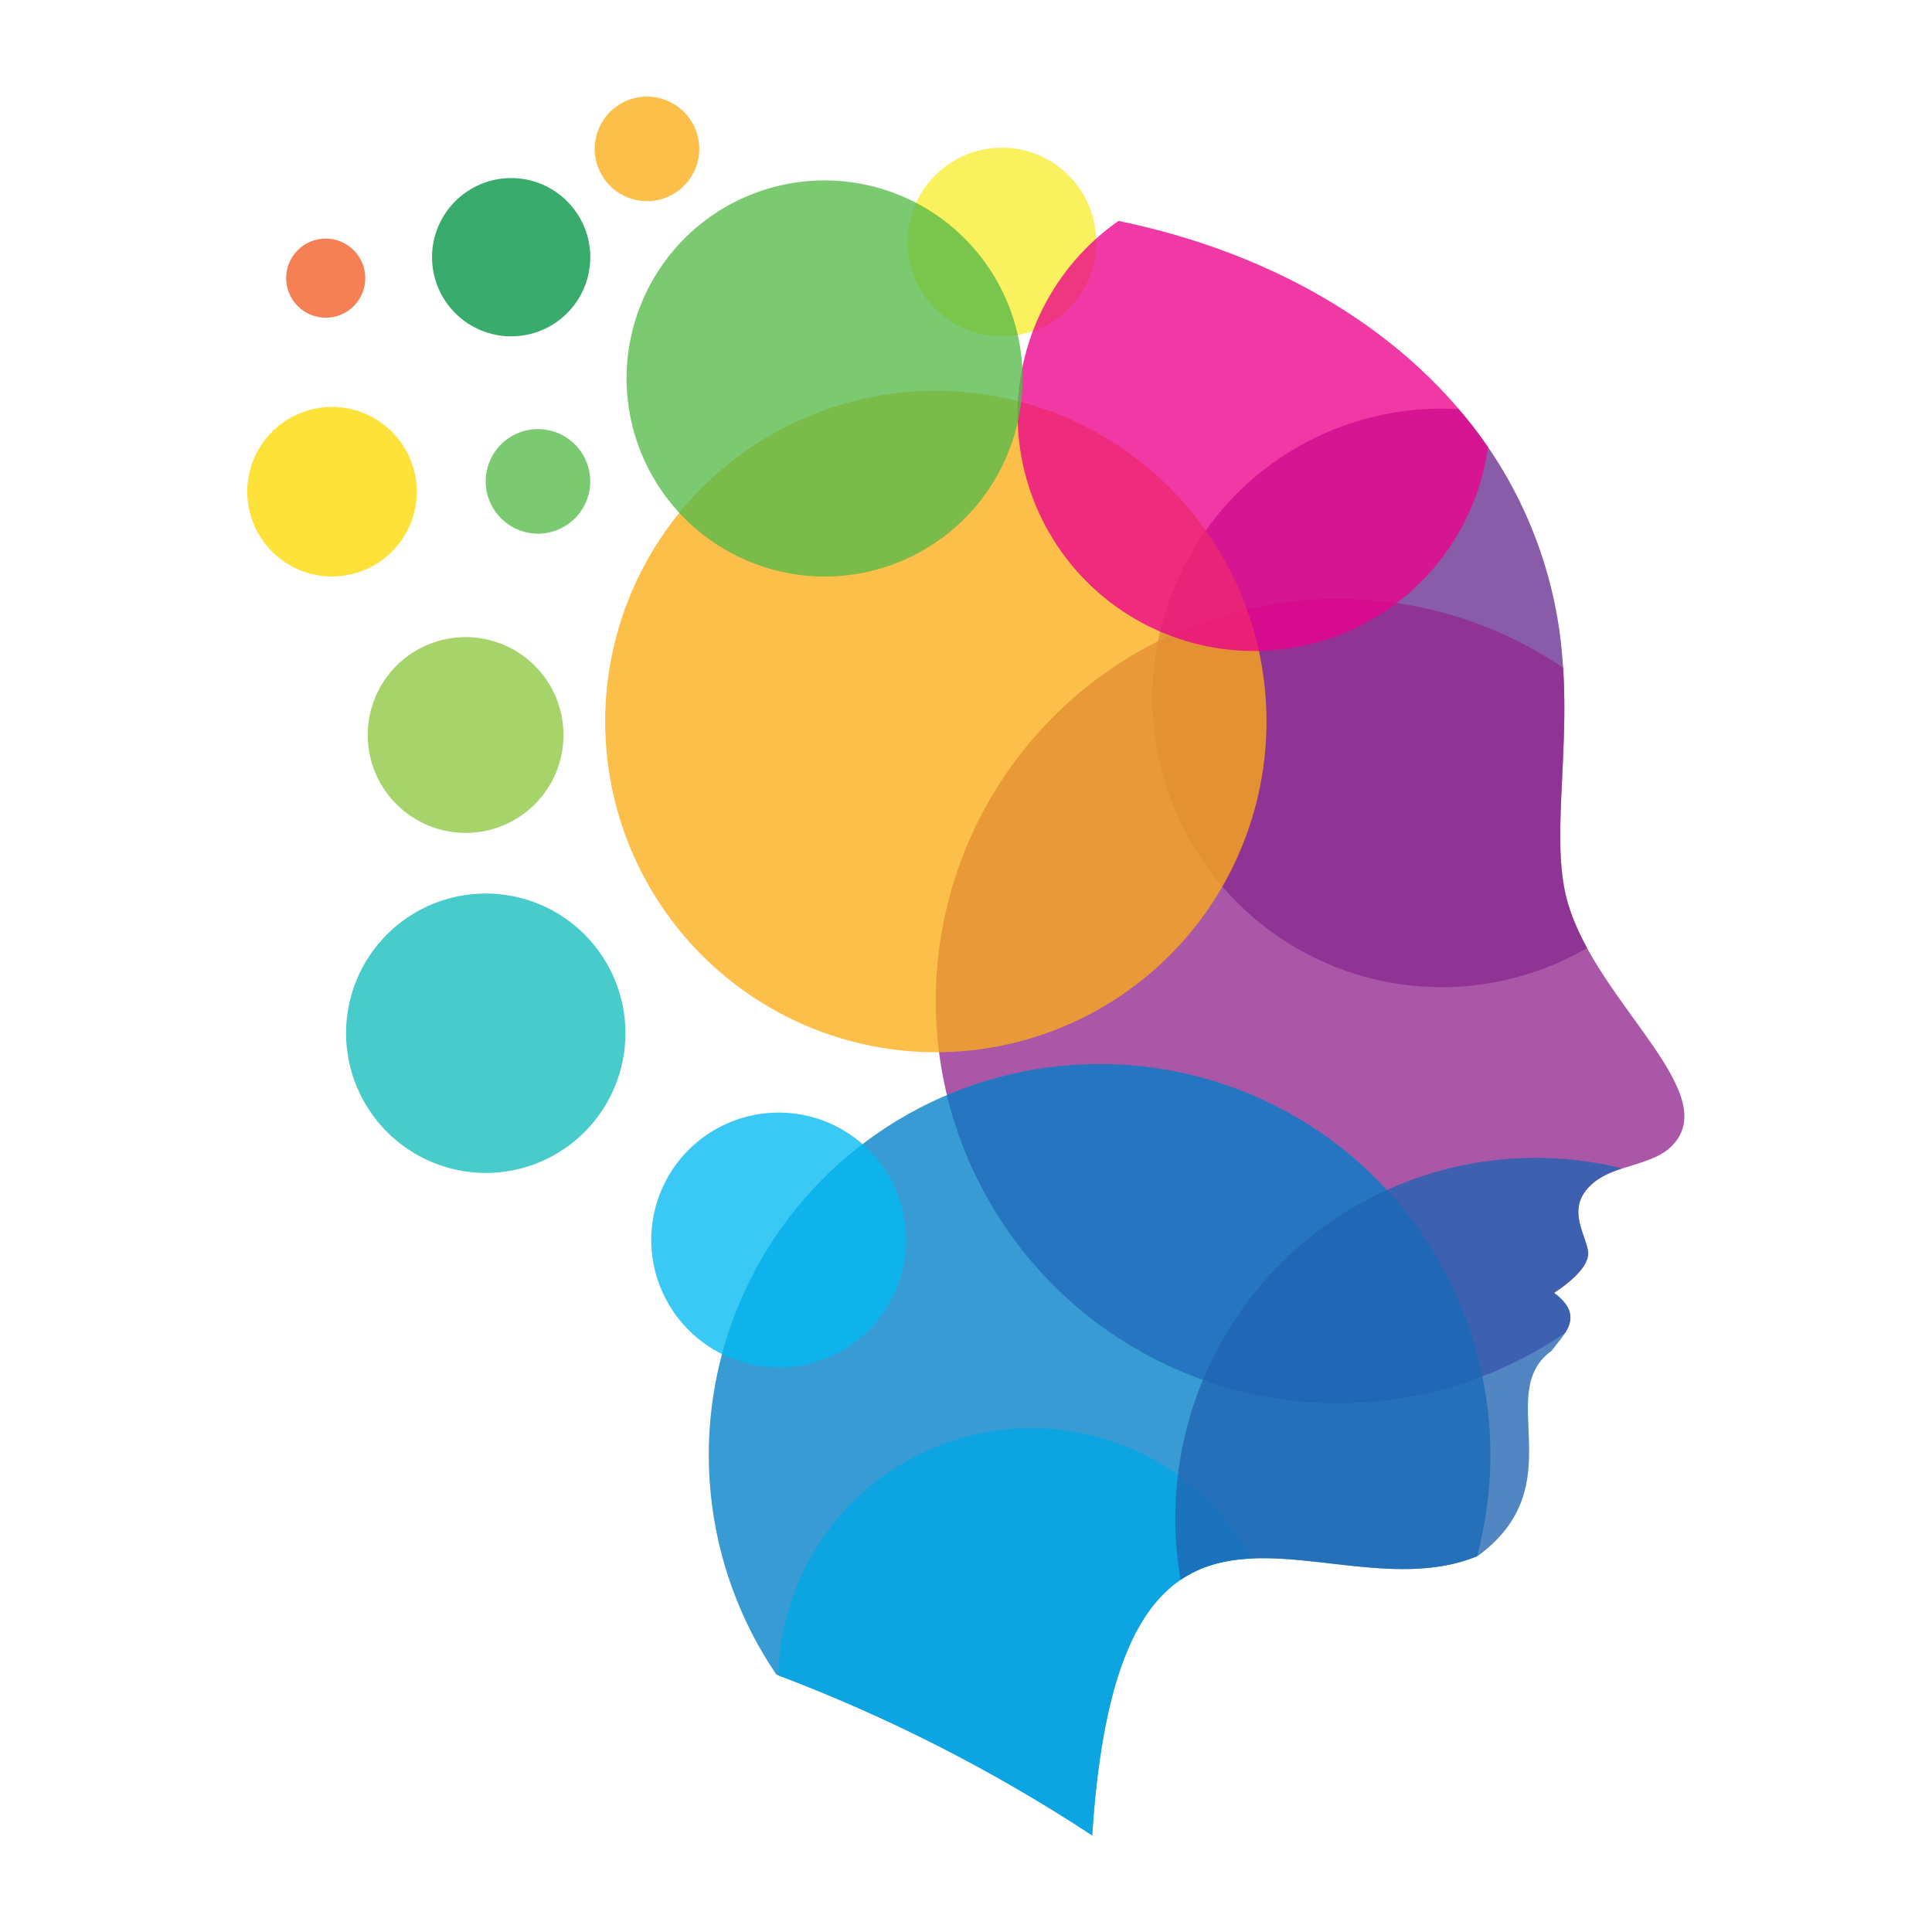 <svg xmlns="http://www.w3.org/2000/svg" xmlns:xlink="http://www.w3.org/1999/xlink" width="500" zoomAndPan="magnify" viewBox="0 0 375 375" height="500" preserveAspectRatio="xMidYMid meet" version="1.0"><defs><clipPath id="75539177ae"><path d="M 137 206 L 290 206 L 290 356.25 L 137 356.25 Z M 137 206 " clip-rule="nonzero"/></clipPath><clipPath id="04c5d9c74c"><path d="M 151 277 L 244 277 L 244 356.25 L 151 356.25 Z M 151 277 " clip-rule="nonzero"/></clipPath><clipPath id="c2476e661c"><path d="M 47.59 78 L 81 78 L 81 112 L 47.59 112 Z M 47.59 78 " clip-rule="nonzero"/></clipPath><clipPath id="f50642f8a5"><path d="M 115 18.75 L 136 18.75 L 136 40 L 115 40 Z M 115 18.75 " clip-rule="nonzero"/></clipPath></defs><path fill="#f9ed32" d="M 194.461 65.289 C 195.059 65.289 195.656 65.262 196.254 65.203 C 196.852 65.145 197.441 65.055 198.031 64.938 C 198.617 64.82 199.199 64.676 199.773 64.5 C 200.348 64.328 200.91 64.125 201.465 63.898 C 202.016 63.668 202.559 63.41 203.086 63.129 C 203.617 62.848 204.129 62.539 204.629 62.207 C 205.125 61.871 205.605 61.516 206.07 61.137 C 206.535 60.754 206.977 60.355 207.402 59.93 C 207.824 59.508 208.227 59.062 208.609 58.598 C 208.988 58.137 209.344 57.656 209.68 57.156 C 210.012 56.66 210.32 56.145 210.602 55.617 C 210.887 55.086 211.141 54.547 211.371 53.992 C 211.602 53.438 211.805 52.875 211.977 52.301 C 212.152 51.727 212.297 51.148 212.414 50.559 C 212.531 49.973 212.621 49.379 212.68 48.781 C 212.738 48.188 212.77 47.59 212.77 46.988 C 212.77 46.391 212.738 45.789 212.68 45.195 C 212.625 44.598 212.535 44.004 212.418 43.418 C 212.301 42.828 212.156 42.25 211.984 41.676 C 211.809 41.102 211.609 40.535 211.379 39.98 C 211.152 39.43 210.895 38.887 210.613 38.359 C 210.332 37.828 210.023 37.316 209.691 36.816 C 209.359 36.316 209.004 35.836 208.625 35.371 C 208.242 34.91 207.84 34.465 207.418 34.039 C 206.996 33.617 206.551 33.215 206.09 32.832 C 205.625 32.453 205.145 32.094 204.648 31.762 C 204.148 31.426 203.637 31.117 203.109 30.836 C 202.578 30.551 202.039 30.297 201.484 30.066 C 200.93 29.836 200.367 29.633 199.793 29.457 C 199.223 29.285 198.641 29.137 198.055 29.02 C 197.465 28.902 196.875 28.812 196.277 28.754 C 195.68 28.695 195.082 28.664 194.484 28.664 C 193.883 28.664 193.285 28.691 192.688 28.75 C 192.094 28.809 191.5 28.895 190.91 29.012 C 190.324 29.129 189.742 29.273 189.168 29.445 C 188.594 29.617 188.031 29.82 187.477 30.047 C 186.922 30.277 186.383 30.531 185.852 30.812 C 185.324 31.094 184.809 31.402 184.312 31.734 C 183.812 32.066 183.332 32.422 182.867 32.801 C 182.402 33.184 181.957 33.582 181.535 34.008 C 181.109 34.43 180.707 34.875 180.324 35.336 C 179.945 35.801 179.586 36.277 179.254 36.777 C 178.918 37.273 178.609 37.789 178.328 38.316 C 178.043 38.844 177.785 39.387 177.555 39.938 C 177.328 40.492 177.125 41.055 176.949 41.629 C 176.773 42.203 176.629 42.785 176.508 43.371 C 176.391 43.957 176.301 44.551 176.242 45.148 C 176.184 45.742 176.152 46.344 176.152 46.941 C 176.152 47.543 176.18 48.141 176.238 48.738 C 176.297 49.336 176.387 49.93 176.504 50.516 C 176.617 51.105 176.766 51.688 176.938 52.262 C 177.113 52.836 177.312 53.398 177.543 53.953 C 177.773 54.508 178.027 55.051 178.312 55.582 C 178.594 56.109 178.902 56.625 179.234 57.125 C 179.566 57.625 179.926 58.105 180.305 58.57 C 180.684 59.035 181.086 59.477 181.512 59.902 C 181.934 60.328 182.379 60.73 182.844 61.113 C 183.305 61.492 183.785 61.852 184.285 62.184 C 184.785 62.52 185.297 62.828 185.824 63.113 C 186.355 63.395 186.895 63.652 187.449 63.883 C 188.004 64.113 188.566 64.316 189.141 64.492 C 189.715 64.668 190.297 64.812 190.887 64.93 C 191.473 65.051 192.066 65.137 192.664 65.199 C 193.262 65.258 193.859 65.289 194.461 65.289 Z M 194.461 65.289 " fill-opacity="0.776" fill-rule="evenodd"/><path fill="#662d91" d="M 283.148 79.41 C 288.125 85.18 292.238 91.508 295.488 98.398 C 298.738 105.285 301.012 112.484 302.305 119.992 C 306.016 141.699 300.355 161.797 304.324 175.309 C 305.254 178.336 306.5 181.23 308.059 183.988 C 307.133 184.527 306.191 185.039 305.234 185.527 C 304.277 186.012 303.305 186.473 302.324 186.902 C 301.34 187.332 300.344 187.734 299.34 188.105 C 298.332 188.48 297.316 188.824 296.289 189.141 C 295.266 189.453 294.23 189.738 293.188 189.996 C 292.145 190.25 291.098 190.477 290.039 190.672 C 288.984 190.867 287.926 191.031 286.859 191.168 C 285.797 191.301 284.727 191.406 283.656 191.48 C 282.586 191.555 281.516 191.598 280.441 191.609 C 279.367 191.621 278.297 191.602 277.223 191.551 C 276.152 191.5 275.082 191.422 274.016 191.309 C 272.945 191.199 271.883 191.059 270.824 190.887 C 269.766 190.715 268.711 190.512 267.664 190.281 C 266.613 190.047 265.574 189.785 264.543 189.492 C 263.508 189.199 262.484 188.879 261.473 188.527 C 260.457 188.176 259.453 187.797 258.461 187.391 C 257.469 186.98 256.488 186.543 255.52 186.078 C 254.555 185.617 253.602 185.125 252.66 184.605 C 251.723 184.086 250.797 183.539 249.891 182.965 C 248.98 182.395 248.09 181.797 247.219 181.172 C 246.344 180.551 245.488 179.902 244.652 179.23 C 243.816 178.559 243 177.859 242.203 177.141 C 241.406 176.422 240.629 175.68 239.875 174.918 C 239.121 174.152 238.391 173.367 237.68 172.562 C 236.973 171.758 236.285 170.93 235.625 170.086 C 234.961 169.242 234.324 168.379 233.711 167.496 C 233.102 166.613 232.516 165.715 231.953 164.801 C 231.391 163.887 230.859 162.953 230.352 162.008 C 229.844 161.062 229.363 160.102 228.91 159.129 C 228.457 158.156 228.035 157.172 227.641 156.172 C 227.242 155.176 226.875 154.168 226.539 153.148 C 226.199 152.129 225.891 151.102 225.613 150.066 C 225.332 149.027 225.082 147.984 224.863 146.934 C 224.645 145.883 224.457 144.828 224.297 143.766 C 224.141 142.703 224.012 141.637 223.914 140.57 C 223.816 139.5 223.75 138.43 223.711 137.355 C 223.676 136.285 223.672 135.211 223.695 134.137 C 223.723 133.062 223.777 131.992 223.863 130.922 C 223.953 129.852 224.07 128.785 224.215 127.723 C 224.363 126.66 224.543 125.602 224.75 124.547 C 224.961 123.496 225.199 122.449 225.469 121.41 C 225.734 120.371 226.035 119.34 226.363 118.316 C 226.691 117.297 227.047 116.285 227.434 115.281 C 227.816 114.281 228.23 113.289 228.676 112.312 C 229.117 111.336 229.586 110.371 230.086 109.418 C 230.582 108.469 231.109 107.531 231.66 106.609 C 232.211 105.691 232.789 104.785 233.391 103.898 C 233.996 103.012 234.621 102.141 235.277 101.289 C 235.93 100.438 236.605 99.605 237.309 98.793 C 238.008 97.977 238.73 97.188 239.48 96.414 C 240.227 95.645 240.992 94.895 241.781 94.168 C 242.57 93.441 243.383 92.734 244.211 92.055 C 245.039 91.375 245.891 90.719 246.758 90.086 C 247.625 89.453 248.508 88.848 249.41 88.266 C 250.312 87.684 251.23 87.129 252.164 86.598 C 253.098 86.07 254.047 85.57 255.012 85.094 C 255.973 84.621 256.949 84.172 257.938 83.754 C 258.926 83.336 259.926 82.945 260.938 82.586 C 261.945 82.227 262.969 81.895 263.996 81.59 C 265.027 81.289 266.062 81.016 267.109 80.773 C 268.156 80.531 269.207 80.316 270.266 80.133 C 271.32 79.949 272.383 79.801 273.449 79.676 C 274.516 79.555 275.586 79.465 276.656 79.402 C 277.727 79.344 278.801 79.312 279.875 79.316 C 280.93 79.316 282.047 79.352 283.148 79.41 Z M 283.148 79.41 " fill-opacity="0.776" fill-rule="evenodd"/><path fill="#92278f" d="M 303.398 129.543 C 304.57 147.527 300.941 163.809 304.324 175.355 C 310.113 195.078 335.773 212.941 323.785 223.094 C 319.992 226.133 313.461 226.332 309.633 229.316 C 303.539 234.074 307.707 239.219 308.246 242.93 C 308.504 244.695 306.91 247.523 301.637 250.965 C 305.617 253.902 305.254 256.395 303.832 258.684 C 301.891 260.016 299.895 261.254 297.844 262.406 C 295.789 263.555 293.691 264.609 291.543 265.57 C 289.395 266.531 287.207 267.391 284.98 268.152 C 282.754 268.914 280.5 269.574 278.215 270.133 C 275.93 270.691 273.625 271.145 271.297 271.496 C 268.969 271.848 266.633 272.09 264.285 272.227 C 261.938 272.367 259.586 272.398 257.234 272.324 C 254.883 272.25 252.539 272.07 250.203 271.785 C 247.871 271.5 245.551 271.109 243.254 270.613 C 240.953 270.117 238.68 269.52 236.434 268.816 C 234.188 268.117 231.98 267.316 229.805 266.414 C 227.633 265.512 225.504 264.516 223.422 263.422 C 221.336 262.328 219.309 261.145 217.332 259.867 C 215.355 258.59 213.441 257.227 211.59 255.777 C 209.734 254.328 207.953 252.797 206.238 251.184 C 204.523 249.574 202.887 247.891 201.324 246.129 C 199.762 244.371 198.281 242.543 196.883 240.648 C 195.488 238.758 194.18 236.805 192.957 234.793 C 191.738 232.781 190.609 230.719 189.574 228.605 C 188.543 226.492 187.605 224.336 186.766 222.137 C 185.926 219.938 185.188 217.707 184.551 215.441 C 183.914 213.176 183.379 210.887 182.949 208.574 C 182.52 206.262 182.191 203.934 181.973 201.59 C 181.754 199.25 181.637 196.902 181.629 194.547 C 181.621 192.195 181.719 189.848 181.926 187.5 C 182.129 185.156 182.438 182.828 182.855 180.512 C 183.27 178.195 183.789 175.902 184.41 173.633 C 185.031 171.363 185.754 169.129 186.578 166.922 C 187.406 164.719 188.328 162.559 189.348 160.438 C 190.367 158.316 191.48 156.246 192.688 154.227 C 193.895 152.207 195.188 150.246 196.574 148.344 C 197.957 146.441 199.426 144.605 200.977 142.836 C 202.527 141.062 204.152 139.367 205.855 137.746 C 207.559 136.121 209.332 134.578 211.176 133.117 C 213.02 131.656 214.926 130.277 216.891 128.988 C 218.859 127.699 220.879 126.5 222.957 125.391 C 225.031 124.285 227.152 123.273 229.32 122.359 C 231.488 121.441 233.691 120.625 235.934 119.91 C 238.176 119.195 240.441 118.582 242.738 118.07 C 245.035 117.559 247.352 117.152 249.684 116.852 C 252.016 116.547 254.359 116.352 256.711 116.262 C 259.059 116.172 261.41 116.188 263.762 116.312 C 266.109 116.434 268.449 116.664 270.777 116.996 C 273.105 117.332 275.414 117.77 277.703 118.312 C 279.992 118.855 282.254 119.5 284.484 120.246 C 286.715 120.996 288.906 121.84 291.062 122.785 C 293.215 123.734 295.324 124.773 297.383 125.91 C 299.441 127.047 301.449 128.273 303.398 129.59 Z M 303.398 129.543 " fill-opacity="0.776" fill-rule="evenodd"/><g clip-path="url(#75539177ae)"><path fill="#007fc6" d="M 286.684 302.074 C 257.031 314.152 217.336 273.648 211.992 356.25 C 192.715 343.586 172.285 333.188 150.703 325.051 C 149.812 323.742 148.965 322.41 148.16 321.047 C 147.352 319.688 146.59 318.301 145.871 316.895 C 145.152 315.484 144.477 314.055 143.848 312.605 C 143.219 311.152 142.637 309.684 142.098 308.199 C 141.559 306.711 141.066 305.207 140.625 303.688 C 140.18 302.172 139.785 300.641 139.438 299.098 C 139.086 297.555 138.789 296.004 138.535 294.441 C 138.285 292.879 138.082 291.312 137.93 289.738 C 137.777 288.164 137.672 286.586 137.617 285.004 C 137.562 283.426 137.559 281.844 137.602 280.262 C 137.648 278.684 137.742 277.105 137.883 275.527 C 138.027 273.953 138.219 272.383 138.461 270.82 C 138.703 269.258 138.992 267.703 139.328 266.16 C 139.668 264.613 140.055 263.082 140.488 261.559 C 140.922 260.039 141.402 258.535 141.934 257.043 C 142.461 255.551 143.035 254.078 143.656 252.625 C 144.273 251.168 144.941 249.734 145.652 248.324 C 146.359 246.91 147.113 245.52 147.91 244.152 C 148.707 242.789 149.547 241.449 150.426 240.133 C 151.309 238.82 152.23 237.535 153.191 236.281 C 154.152 235.023 155.148 233.801 156.188 232.605 C 157.227 231.41 158.301 230.25 159.41 229.125 C 160.52 228 161.664 226.91 162.844 225.855 C 164.02 224.801 165.23 223.781 166.473 222.805 C 167.715 221.824 168.984 220.887 170.285 219.984 C 171.586 219.086 172.914 218.227 174.27 217.41 C 175.625 216.594 177 215.82 178.402 215.09 C 179.809 214.359 181.23 213.676 182.676 213.035 C 184.121 212.395 185.586 211.797 187.07 211.246 C 188.551 210.699 190.051 210.195 191.562 209.738 C 193.078 209.285 194.605 208.875 196.145 208.516 C 197.684 208.156 199.234 207.844 200.793 207.578 C 202.352 207.316 203.918 207.102 205.492 206.938 C 207.062 206.77 208.641 206.652 210.219 206.586 C 211.801 206.52 213.379 206.504 214.961 206.535 C 216.543 206.566 218.121 206.648 219.695 206.777 C 221.273 206.91 222.844 207.09 224.406 207.316 C 225.973 207.547 227.527 207.824 229.074 208.152 C 230.621 208.477 232.156 208.852 233.684 209.273 C 235.207 209.695 236.715 210.164 238.211 210.684 C 239.703 211.199 241.18 211.762 242.641 212.371 C 244.102 212.98 245.539 213.633 246.957 214.332 C 248.375 215.031 249.77 215.773 251.145 216.562 C 252.516 217.348 253.859 218.176 255.18 219.047 C 256.5 219.918 257.793 220.828 259.055 221.781 C 260.32 222.73 261.551 223.723 262.754 224.75 C 263.953 225.777 265.121 226.844 266.258 227.945 C 267.391 229.047 268.492 230.184 269.555 231.352 C 270.617 232.523 271.645 233.727 272.633 234.961 C 273.621 236.195 274.57 237.457 275.48 238.754 C 276.391 240.047 277.258 241.367 278.086 242.715 C 278.91 244.062 279.695 245.438 280.438 246.832 C 281.18 248.23 281.875 249.648 282.527 251.09 C 283.18 252.531 283.785 253.992 284.348 255.469 C 284.91 256.949 285.422 258.441 285.891 259.953 C 286.359 261.465 286.777 262.988 287.148 264.527 C 287.523 266.062 287.848 267.609 288.121 269.168 C 288.398 270.727 288.625 272.289 288.801 273.859 C 288.98 275.434 289.109 277.008 289.188 278.586 C 289.266 280.168 289.297 281.75 289.277 283.328 C 289.258 284.91 289.188 286.492 289.07 288.066 C 288.953 289.645 288.785 291.215 288.566 292.785 C 288.352 294.352 288.086 295.91 287.773 297.457 C 287.457 299.008 287.094 300.547 286.684 302.074 Z M 286.684 302.074 " fill-opacity="0.776" fill-rule="evenodd"/></g><g clip-path="url(#04c5d9c74c)"><path fill="#01a6e6" d="M 243.148 302.496 C 227.484 303.156 214.848 312.176 211.992 356.25 C 192.82 343.66 172.512 333.305 151.066 325.18 C 151.098 323.844 151.184 322.512 151.324 321.18 C 151.465 319.852 151.66 318.527 151.906 317.215 C 152.156 315.898 152.457 314.598 152.812 313.309 C 153.168 312.02 153.574 310.746 154.035 309.488 C 154.492 308.234 155 306.996 155.562 305.781 C 156.121 304.566 156.73 303.379 157.387 302.215 C 158.043 301.047 158.746 299.91 159.496 298.805 C 160.246 297.695 161.039 296.621 161.875 295.578 C 162.711 294.535 163.59 293.527 164.512 292.559 C 165.43 291.586 166.387 290.656 167.383 289.762 C 168.379 288.867 169.41 288.02 170.473 287.207 C 171.539 286.398 172.633 285.637 173.762 284.918 C 174.891 284.199 176.043 283.523 177.227 282.898 C 178.41 282.273 179.613 281.699 180.844 281.172 C 182.074 280.645 183.32 280.172 184.59 279.746 C 185.855 279.32 187.141 278.949 188.438 278.629 C 189.738 278.309 191.047 278.043 192.367 277.832 C 193.688 277.617 195.012 277.457 196.348 277.355 C 197.68 277.25 199.016 277.199 200.352 277.203 C 201.688 277.207 203.023 277.266 204.355 277.379 C 205.688 277.496 207.012 277.66 208.332 277.883 C 209.652 278.105 210.957 278.379 212.254 278.707 C 213.551 279.035 214.832 279.418 216.098 279.852 C 217.363 280.285 218.605 280.77 219.832 281.301 C 221.059 281.836 222.262 282.422 223.438 283.055 C 224.617 283.688 225.766 284.367 226.891 285.094 C 228.012 285.82 229.102 286.59 230.164 287.406 C 231.223 288.223 232.246 289.082 233.234 289.98 C 234.227 290.879 235.176 291.816 236.09 292.797 C 237.004 293.773 237.875 294.785 238.703 295.832 C 239.535 296.883 240.32 297.961 241.062 299.074 C 241.805 300.188 242.5 301.328 243.148 302.496 Z M 243.148 302.496 " fill-opacity="0.776" fill-rule="evenodd"/></g><path fill="#2063b2" d="M 314.801 226.793 C 312.941 227.332 311.219 228.156 309.633 229.27 C 303.539 234.027 307.707 239.172 308.246 242.883 C 308.504 244.648 306.91 247.477 301.637 250.918 C 307.73 255.418 303.633 258.859 301.176 262.172 C 289.773 270.395 305.641 288.215 286.828 302.027 C 267.836 309.852 244.746 296.051 229.152 306.645 C 228.902 305.219 228.703 303.789 228.543 302.352 C 228.383 300.914 228.27 299.473 228.203 298.027 C 228.133 296.582 228.109 295.137 228.129 293.691 C 228.148 292.246 228.215 290.801 228.324 289.359 C 228.434 287.914 228.59 286.477 228.789 285.047 C 228.988 283.613 229.23 282.188 229.52 280.77 C 229.805 279.352 230.137 277.945 230.512 276.551 C 230.887 275.152 231.305 273.77 231.766 272.398 C 232.227 271.027 232.73 269.672 233.273 268.332 C 233.82 266.992 234.406 265.668 235.031 264.367 C 235.66 263.062 236.324 261.781 237.031 260.52 C 237.738 259.254 238.484 258.016 239.266 256.801 C 240.051 255.586 240.871 254.395 241.727 253.23 C 242.582 252.062 243.477 250.926 244.402 249.816 C 245.332 248.707 246.293 247.629 247.285 246.578 C 248.281 245.527 249.305 244.508 250.363 243.523 C 251.422 242.535 252.508 241.586 253.625 240.664 C 254.742 239.746 255.887 238.863 257.059 238.016 C 258.23 237.168 259.426 236.355 260.648 235.582 C 261.871 234.809 263.113 234.074 264.383 233.379 C 265.648 232.68 266.938 232.023 268.246 231.406 C 269.555 230.793 270.879 230.215 272.223 229.68 C 273.566 229.148 274.926 228.656 276.301 228.207 C 277.676 227.754 279.062 227.348 280.461 226.984 C 281.859 226.621 283.27 226.301 284.691 226.023 C 286.109 225.746 287.535 225.516 288.969 225.328 C 290.402 225.141 291.84 224.996 293.285 224.898 C 294.727 224.797 296.172 224.746 297.617 224.734 C 299.062 224.727 300.508 224.762 301.953 224.844 C 303.395 224.922 304.836 225.047 306.273 225.219 C 307.707 225.387 309.137 225.602 310.559 225.859 C 311.984 226.121 313.395 226.422 314.801 226.77 Z M 314.801 226.793 " fill-opacity="0.776" fill-rule="evenodd"/><path fill="#12bcbc" d="M 94.27 227.672 C 95.16 227.672 96.047 227.629 96.93 227.543 C 97.812 227.457 98.691 227.328 99.562 227.152 C 100.434 226.98 101.293 226.766 102.145 226.508 C 102.996 226.25 103.832 225.953 104.652 225.613 C 105.473 225.273 106.273 224.895 107.059 224.477 C 107.84 224.055 108.602 223.602 109.34 223.105 C 110.078 222.613 110.793 222.086 111.48 221.523 C 112.168 220.957 112.824 220.363 113.453 219.734 C 114.082 219.105 114.676 218.449 115.238 217.762 C 115.805 217.074 116.332 216.363 116.824 215.625 C 117.32 214.887 117.777 214.125 118.195 213.34 C 118.613 212.559 118.992 211.758 119.332 210.934 C 119.672 210.113 119.973 209.277 120.23 208.43 C 120.488 207.578 120.703 206.719 120.879 205.848 C 121.051 204.977 121.184 204.098 121.27 203.215 C 121.355 202.328 121.398 201.441 121.398 200.555 C 121.398 199.664 121.355 198.781 121.27 197.895 C 121.184 197.012 121.051 196.133 120.879 195.262 C 120.707 194.391 120.492 193.531 120.234 192.68 C 119.977 191.828 119.676 190.992 119.336 190.172 C 118.996 189.352 118.617 188.551 118.199 187.766 C 117.781 186.984 117.324 186.223 116.832 185.484 C 116.336 184.742 115.809 184.031 115.246 183.344 C 114.68 182.656 114.086 182 113.457 181.371 C 112.828 180.742 112.172 180.148 111.484 179.582 C 110.797 179.02 110.086 178.492 109.348 178 C 108.609 177.504 107.848 177.047 107.066 176.629 C 106.281 176.211 105.48 175.832 104.66 175.492 C 103.836 175.152 103.004 174.852 102.152 174.594 C 101.301 174.336 100.441 174.121 99.57 173.949 C 98.699 173.773 97.82 173.645 96.938 173.559 C 96.055 173.473 95.168 173.426 94.277 173.426 C 93.391 173.43 92.504 173.473 91.621 173.559 C 90.738 173.645 89.859 173.777 88.988 173.949 C 88.117 174.125 87.258 174.34 86.406 174.598 C 85.555 174.855 84.723 175.156 83.898 175.496 C 83.078 175.836 82.277 176.215 81.496 176.633 C 80.711 177.051 79.949 177.508 79.211 178.004 C 78.473 178.496 77.762 179.023 77.074 179.59 C 76.387 180.152 75.73 180.75 75.102 181.379 C 74.477 182.004 73.879 182.664 73.316 183.352 C 72.754 184.039 72.223 184.75 71.73 185.488 C 71.238 186.227 70.781 186.988 70.363 187.773 C 69.945 188.559 69.566 189.359 69.227 190.18 C 68.887 191 68.59 191.836 68.332 192.688 C 68.074 193.539 67.859 194.398 67.684 195.27 C 67.512 196.141 67.383 197.02 67.297 197.902 C 67.207 198.789 67.164 199.672 67.164 200.562 C 67.168 201.449 67.215 202.336 67.301 203.219 C 67.391 204.102 67.523 204.977 67.695 205.848 C 67.871 206.719 68.086 207.578 68.348 208.426 C 68.605 209.273 68.906 210.109 69.246 210.93 C 69.586 211.746 69.965 212.547 70.383 213.332 C 70.801 214.113 71.258 214.871 71.754 215.609 C 72.246 216.348 72.773 217.059 73.336 217.746 C 73.898 218.43 74.496 219.086 75.121 219.715 C 75.75 220.344 76.406 220.938 77.09 221.5 C 77.777 222.062 78.488 222.594 79.227 223.086 C 79.965 223.578 80.723 224.035 81.504 224.453 C 82.289 224.875 83.09 225.254 83.906 225.594 C 84.727 225.934 85.562 226.234 86.41 226.492 C 87.258 226.75 88.117 226.969 88.988 227.141 C 89.855 227.316 90.734 227.449 91.617 227.535 C 92.5 227.625 93.383 227.672 94.27 227.672 Z M 94.27 227.672 " fill-opacity="0.776" fill-rule="evenodd"/><path fill="#00b9f1" d="M 151.066 265.426 C 151.875 265.43 152.684 265.391 153.492 265.312 C 154.297 265.238 155.098 265.121 155.895 264.965 C 156.691 264.809 157.477 264.613 158.254 264.379 C 159.027 264.148 159.793 263.875 160.539 263.566 C 161.289 263.258 162.023 262.914 162.738 262.535 C 163.453 262.156 164.148 261.738 164.824 261.293 C 165.5 260.844 166.152 260.363 166.781 259.848 C 167.406 259.336 168.008 258.793 168.582 258.223 C 169.156 257.648 169.703 257.051 170.219 256.426 C 170.734 255.801 171.219 255.152 171.668 254.477 C 172.121 253.805 172.539 253.113 172.922 252.398 C 173.305 251.684 173.652 250.953 173.965 250.203 C 174.277 249.457 174.551 248.695 174.789 247.918 C 175.027 247.145 175.223 246.359 175.383 245.562 C 175.543 244.77 175.664 243.969 175.746 243.16 C 175.824 242.355 175.867 241.547 175.867 240.734 C 175.871 239.926 175.832 239.117 175.754 238.309 C 175.676 237.5 175.559 236.699 175.402 235.906 C 175.246 235.109 175.051 234.324 174.816 233.547 C 174.582 232.773 174.312 232.008 174 231.258 C 173.691 230.512 173.348 229.777 172.969 229.062 C 172.586 228.348 172.172 227.652 171.723 226.977 C 171.273 226.301 170.793 225.648 170.277 225.023 C 169.766 224.395 169.223 223.793 168.648 223.219 C 168.078 222.648 167.477 222.102 166.852 221.586 C 166.227 221.07 165.578 220.59 164.902 220.137 C 164.23 219.688 163.535 219.27 162.82 218.887 C 162.109 218.504 161.375 218.156 160.629 217.844 C 159.879 217.535 159.117 217.258 158.344 217.023 C 157.566 216.789 156.781 216.59 155.988 216.43 C 155.191 216.273 154.391 216.152 153.586 216.07 C 152.777 215.992 151.969 215.949 151.16 215.949 C 150.348 215.949 149.539 215.988 148.734 216.066 C 147.926 216.145 147.125 216.266 146.332 216.422 C 145.535 216.578 144.75 216.773 143.973 217.008 C 143.199 217.246 142.438 217.516 141.688 217.828 C 140.938 218.137 140.207 218.48 139.492 218.863 C 138.777 219.246 138.082 219.66 137.406 220.109 C 136.734 220.562 136.082 221.043 135.457 221.559 C 134.828 222.07 134.23 222.613 133.656 223.188 C 133.082 223.762 132.539 224.359 132.023 224.988 C 131.508 225.613 131.027 226.262 130.574 226.938 C 130.125 227.609 129.711 228.305 129.328 229.02 C 128.945 229.734 128.598 230.469 128.289 231.215 C 127.977 231.965 127.703 232.727 127.469 233.504 C 127.234 234.277 127.035 235.062 126.879 235.859 C 126.719 236.652 126.602 237.453 126.523 238.262 C 126.441 239.07 126.402 239.879 126.402 240.688 C 126.406 241.496 126.445 242.301 126.527 243.105 C 126.605 243.91 126.727 244.711 126.883 245.504 C 127.043 246.297 127.238 247.078 127.473 247.852 C 127.711 248.625 127.98 249.383 128.293 250.133 C 128.602 250.879 128.945 251.609 129.328 252.32 C 129.707 253.035 130.121 253.727 130.57 254.398 C 131.02 255.07 131.5 255.719 132.012 256.344 C 132.523 256.973 133.066 257.57 133.637 258.141 C 134.207 258.715 134.805 259.258 135.426 259.773 C 136.051 260.285 136.699 260.77 137.371 261.219 C 138.039 261.668 138.73 262.086 139.441 262.469 C 140.156 262.852 140.883 263.199 141.629 263.512 C 142.375 263.82 143.133 264.098 143.906 264.332 C 144.68 264.57 145.461 264.77 146.254 264.93 C 147.047 265.094 147.844 265.215 148.648 265.297 C 149.449 265.379 150.258 265.422 151.066 265.426 Z M 151.066 265.426 " fill-opacity="0.776" fill-rule="evenodd"/><path fill="#8dc63f" d="M 90.371 161.668 C 90.996 161.668 91.617 161.641 92.234 161.578 C 92.855 161.516 93.469 161.426 94.078 161.305 C 94.691 161.184 95.293 161.031 95.891 160.852 C 96.484 160.672 97.07 160.461 97.645 160.223 C 98.219 159.984 98.781 159.719 99.332 159.426 C 99.879 159.133 100.414 158.812 100.93 158.465 C 101.449 158.121 101.945 157.75 102.43 157.355 C 102.91 156.961 103.371 156.543 103.809 156.102 C 104.25 155.66 104.668 155.199 105.062 154.719 C 105.457 154.238 105.828 153.738 106.172 153.219 C 106.52 152.703 106.84 152.168 107.133 151.621 C 107.426 151.07 107.691 150.508 107.93 149.934 C 108.168 149.359 108.375 148.773 108.559 148.176 C 108.738 147.582 108.887 146.98 109.008 146.367 C 109.133 145.758 109.223 145.141 109.281 144.523 C 109.344 143.902 109.375 143.281 109.375 142.66 C 109.375 142.039 109.344 141.418 109.281 140.797 C 109.223 140.176 109.129 139.562 109.008 138.953 C 108.887 138.34 108.734 137.738 108.555 137.141 C 108.375 136.547 108.164 135.961 107.926 135.387 C 107.688 134.812 107.422 134.25 107.129 133.699 C 106.836 133.152 106.516 132.617 106.168 132.102 C 105.824 131.582 105.453 131.082 105.059 130.602 C 104.664 130.121 104.246 129.66 103.805 129.219 C 103.363 128.781 102.902 128.363 102.422 127.969 C 101.941 127.574 101.441 127.203 100.922 126.855 C 100.406 126.512 99.871 126.191 99.324 125.898 C 98.773 125.605 98.211 125.34 97.637 125.102 C 97.062 124.863 96.477 124.656 95.883 124.473 C 95.285 124.293 94.684 124.145 94.07 124.023 C 93.461 123.898 92.848 123.809 92.227 123.75 C 91.609 123.688 90.988 123.656 90.363 123.656 C 89.742 123.656 89.121 123.688 88.5 123.75 C 87.883 123.812 87.266 123.902 86.656 124.023 C 86.047 124.145 85.445 124.297 84.848 124.48 C 84.254 124.66 83.668 124.871 83.094 125.109 C 82.516 125.348 81.957 125.613 81.406 125.906 C 80.859 126.199 80.324 126.52 79.809 126.867 C 79.289 127.211 78.793 127.582 78.309 127.977 C 77.828 128.375 77.367 128.789 76.93 129.23 C 76.488 129.672 76.07 130.133 75.676 130.613 C 75.281 131.094 74.914 131.594 74.566 132.113 C 74.223 132.633 73.902 133.164 73.609 133.715 C 73.316 134.262 73.051 134.824 72.812 135.398 C 72.574 135.977 72.367 136.562 72.184 137.156 C 72.004 137.754 71.855 138.355 71.734 138.969 C 71.613 139.578 71.52 140.191 71.461 140.812 C 71.398 141.434 71.371 142.055 71.371 142.676 C 71.371 143.297 71.402 143.918 71.465 144.535 C 71.527 145.156 71.617 145.77 71.742 146.379 C 71.863 146.988 72.016 147.594 72.195 148.188 C 72.379 148.781 72.586 149.367 72.828 149.941 C 73.066 150.516 73.332 151.078 73.625 151.625 C 73.918 152.172 74.238 152.707 74.586 153.223 C 74.93 153.738 75.301 154.238 75.695 154.719 C 76.09 155.199 76.508 155.66 76.945 156.102 C 77.387 156.539 77.848 156.957 78.328 157.352 C 78.809 157.746 79.309 158.117 79.824 158.461 C 80.34 158.809 80.875 159.125 81.422 159.422 C 81.973 159.715 82.531 159.98 83.105 160.219 C 83.68 160.457 84.266 160.664 84.859 160.848 C 85.457 161.027 86.059 161.18 86.668 161.301 C 87.277 161.422 87.891 161.516 88.512 161.574 C 89.129 161.637 89.75 161.668 90.371 161.668 Z M 90.371 161.668 " fill-opacity="0.776" fill-rule="evenodd"/><g clip-path="url(#c2476e661c)"><path fill="#ffd900" d="M 80.895 95.441 C 80.895 95.98 80.867 96.52 80.816 97.055 C 80.762 97.594 80.684 98.125 80.578 98.652 C 80.473 99.184 80.344 99.703 80.188 100.219 C 80.031 100.734 79.848 101.242 79.641 101.742 C 79.438 102.238 79.207 102.727 78.953 103.199 C 78.699 103.676 78.422 104.137 78.121 104.586 C 77.824 105.035 77.5 105.465 77.16 105.883 C 76.816 106.301 76.457 106.699 76.074 107.078 C 75.695 107.461 75.297 107.82 74.879 108.164 C 74.461 108.508 74.031 108.828 73.582 109.125 C 73.133 109.426 72.672 109.703 72.199 109.957 C 71.723 110.211 71.234 110.441 70.738 110.648 C 70.238 110.852 69.734 111.035 69.219 111.191 C 68.703 111.348 68.18 111.477 67.652 111.582 C 67.121 111.688 66.59 111.766 66.055 111.82 C 65.52 111.875 64.98 111.898 64.441 111.898 C 63.902 111.898 63.363 111.875 62.828 111.82 C 62.293 111.766 61.762 111.688 61.23 111.582 C 60.703 111.477 60.18 111.348 59.664 111.191 C 59.148 111.035 58.645 110.852 58.145 110.648 C 57.648 110.441 57.16 110.211 56.684 109.957 C 56.211 109.703 55.75 109.426 55.301 109.125 C 54.852 108.828 54.422 108.508 54.004 108.164 C 53.586 107.82 53.188 107.461 52.809 107.078 C 52.426 106.699 52.066 106.301 51.723 105.883 C 51.383 105.465 51.059 105.035 50.762 104.586 C 50.461 104.137 50.184 103.676 49.93 103.199 C 49.676 102.727 49.445 102.238 49.242 101.742 C 49.035 101.242 48.852 100.734 48.695 100.219 C 48.539 99.703 48.41 99.184 48.305 98.652 C 48.199 98.125 48.121 97.594 48.066 97.055 C 48.016 96.52 47.988 95.98 47.988 95.441 C 47.988 94.902 48.016 94.367 48.066 93.828 C 48.121 93.293 48.199 92.762 48.305 92.23 C 48.41 91.703 48.539 91.18 48.695 90.664 C 48.852 90.148 49.035 89.645 49.242 89.145 C 49.445 88.648 49.676 88.16 49.93 87.684 C 50.184 87.211 50.461 86.746 50.762 86.301 C 51.059 85.852 51.383 85.418 51.723 85.004 C 52.066 84.586 52.426 84.188 52.809 83.805 C 53.188 83.426 53.586 83.062 54.004 82.723 C 54.422 82.379 54.852 82.059 55.301 81.758 C 55.75 81.461 56.211 81.184 56.684 80.93 C 57.16 80.676 57.648 80.445 58.145 80.238 C 58.645 80.031 59.148 79.852 59.664 79.695 C 60.18 79.539 60.703 79.406 61.23 79.301 C 61.762 79.195 62.293 79.117 62.828 79.066 C 63.363 79.012 63.902 78.984 64.441 78.984 C 64.98 78.984 65.52 79.012 66.055 79.066 C 66.59 79.117 67.121 79.195 67.652 79.301 C 68.18 79.406 68.703 79.539 69.219 79.695 C 69.734 79.852 70.238 80.031 70.738 80.238 C 71.234 80.445 71.723 80.676 72.199 80.93 C 72.672 81.184 73.133 81.461 73.582 81.758 C 74.031 82.059 74.461 82.379 74.879 82.723 C 75.297 83.062 75.695 83.426 76.074 83.805 C 76.457 84.188 76.816 84.586 77.16 85.004 C 77.5 85.418 77.824 85.852 78.121 86.301 C 78.422 86.746 78.699 87.211 78.953 87.684 C 79.207 88.16 79.438 88.648 79.641 89.145 C 79.848 89.645 80.031 90.148 80.188 90.664 C 80.344 91.18 80.473 91.703 80.578 92.23 C 80.684 92.762 80.762 93.293 80.816 93.828 C 80.867 94.367 80.895 94.902 80.895 95.441 Z M 80.895 95.441 " fill-opacity="0.776" fill-rule="nonzero"/></g><path fill="#009444" d="M 99.203 65.289 C 100.211 65.289 101.211 65.191 102.203 64.996 C 103.191 64.801 104.152 64.508 105.082 64.125 C 106.016 63.738 106.902 63.266 107.742 62.707 C 108.582 62.145 109.355 61.508 110.07 60.797 C 110.785 60.082 111.422 59.309 111.984 58.469 C 112.543 57.629 113.016 56.746 113.402 55.812 C 113.789 54.883 114.082 53.922 114.281 52.93 C 114.477 51.941 114.574 50.941 114.578 49.934 C 114.578 48.926 114.48 47.926 114.281 46.934 C 114.086 45.945 113.797 44.984 113.41 44.051 C 113.023 43.121 112.551 42.234 111.992 41.395 C 111.43 40.555 110.793 39.777 110.082 39.066 C 109.367 38.352 108.594 37.715 107.754 37.152 C 106.914 36.594 106.031 36.117 105.098 35.73 C 104.168 35.348 103.207 35.055 102.215 34.855 C 101.227 34.66 100.227 34.562 99.219 34.562 C 98.211 34.559 97.211 34.66 96.223 34.855 C 95.234 35.051 94.273 35.344 93.34 35.73 C 92.406 36.113 91.523 36.59 90.684 37.148 C 89.844 37.711 89.066 38.348 88.355 39.059 C 87.641 39.773 87.004 40.551 86.445 41.387 C 85.883 42.227 85.41 43.113 85.023 44.043 C 84.637 44.977 84.348 45.938 84.148 46.926 C 83.953 47.918 83.855 48.918 83.855 49.926 C 83.855 50.934 83.957 51.93 84.152 52.918 C 84.352 53.906 84.641 54.867 85.027 55.797 C 85.414 56.73 85.887 57.613 86.449 58.453 C 87.008 59.289 87.645 60.066 88.355 60.777 C 89.07 61.492 89.844 62.129 90.68 62.688 C 91.52 63.25 92.402 63.723 93.332 64.109 C 94.262 64.496 95.223 64.789 96.211 64.988 C 97.199 65.188 98.195 65.289 99.203 65.289 Z M 99.203 65.289 " fill-opacity="0.776" fill-rule="evenodd"/><path fill="#56ba48" d="M 104.418 103.582 C 105.086 103.582 105.742 103.52 106.398 103.387 C 107.051 103.258 107.684 103.066 108.301 102.812 C 108.918 102.555 109.5 102.242 110.055 101.871 C 110.609 101.504 111.121 101.082 111.594 100.609 C 112.062 100.141 112.484 99.625 112.855 99.074 C 113.227 98.52 113.539 97.934 113.793 97.316 C 114.047 96.703 114.238 96.066 114.371 95.414 C 114.5 94.762 114.566 94.102 114.566 93.434 C 114.566 92.77 114.5 92.109 114.371 91.453 C 114.238 90.801 114.047 90.164 113.793 89.551 C 113.539 88.934 113.227 88.352 112.855 87.797 C 112.484 87.242 112.062 86.73 111.594 86.258 C 111.121 85.785 110.609 85.367 110.055 84.996 C 109.5 84.625 108.918 84.312 108.301 84.059 C 107.684 83.801 107.051 83.609 106.398 83.48 C 105.742 83.352 105.086 83.285 104.418 83.285 C 103.75 83.285 103.094 83.352 102.438 83.48 C 101.785 83.609 101.152 83.801 100.535 84.059 C 99.918 84.312 99.336 84.625 98.781 84.996 C 98.227 85.367 97.715 85.785 97.242 86.258 C 96.773 86.73 96.352 87.242 95.98 87.797 C 95.609 88.352 95.297 88.934 95.043 89.551 C 94.789 90.164 94.598 90.801 94.465 91.453 C 94.336 92.109 94.27 92.77 94.27 93.434 C 94.273 94.102 94.34 94.758 94.469 95.414 C 94.602 96.066 94.793 96.699 95.051 97.312 C 95.305 97.93 95.617 98.512 95.988 99.066 C 96.359 99.621 96.777 100.133 97.25 100.605 C 97.723 101.074 98.234 101.496 98.785 101.867 C 99.34 102.234 99.922 102.547 100.539 102.805 C 101.152 103.059 101.789 103.254 102.441 103.383 C 103.094 103.516 103.754 103.582 104.418 103.582 Z M 104.418 103.582 " fill-opacity="0.776" fill-rule="evenodd"/><g clip-path="url(#f50642f8a5)"><path fill="#fbad17" d="M 125.582 39.047 C 126.246 39.047 126.906 38.984 127.559 38.852 C 128.215 38.723 128.848 38.531 129.465 38.273 C 130.078 38.02 130.664 37.707 131.219 37.336 C 131.773 36.969 132.285 36.547 132.754 36.074 C 133.227 35.605 133.648 35.09 134.016 34.539 C 134.387 33.984 134.699 33.398 134.957 32.781 C 135.211 32.168 135.402 31.531 135.531 30.879 C 135.664 30.227 135.727 29.566 135.727 28.898 C 135.727 28.234 135.664 27.574 135.531 26.918 C 135.402 26.266 135.211 25.629 134.957 25.016 C 134.699 24.398 134.387 23.816 134.016 23.262 C 133.648 22.707 133.227 22.195 132.754 21.723 C 132.285 21.25 131.773 20.832 131.219 20.461 C 130.664 20.09 130.078 19.777 129.465 19.523 C 128.848 19.266 128.215 19.074 127.559 18.945 C 126.906 18.816 126.246 18.75 125.582 18.75 C 124.914 18.75 124.254 18.816 123.602 18.945 C 122.949 19.074 122.312 19.266 121.699 19.523 C 121.082 19.777 120.496 20.09 119.945 20.461 C 119.391 20.832 118.879 21.25 118.406 21.723 C 117.934 22.195 117.516 22.707 117.145 23.262 C 116.773 23.816 116.461 24.398 116.207 25.016 C 115.953 25.629 115.758 26.266 115.629 26.918 C 115.5 27.574 115.434 28.234 115.434 28.898 C 115.434 29.566 115.5 30.223 115.633 30.879 C 115.766 31.531 115.957 32.164 116.211 32.777 C 116.469 33.395 116.781 33.977 117.152 34.531 C 117.52 35.086 117.941 35.598 118.414 36.07 C 118.883 36.539 119.395 36.961 119.949 37.332 C 120.504 37.699 121.086 38.012 121.703 38.27 C 122.316 38.523 122.949 38.719 123.602 38.848 C 124.254 38.98 124.914 39.047 125.582 39.047 Z M 125.582 39.047 " fill-opacity="0.776" fill-rule="evenodd"/></g><path fill="#f15c22" d="M 63.254 61.672 C 63.758 61.668 64.258 61.617 64.75 61.516 C 65.246 61.418 65.723 61.27 66.188 61.074 C 66.652 60.879 67.094 60.641 67.512 60.359 C 67.93 60.078 68.316 59.758 68.672 59.402 C 69.027 59.043 69.344 58.656 69.621 58.234 C 69.898 57.812 70.137 57.371 70.324 56.906 C 70.516 56.438 70.66 55.957 70.758 55.465 C 70.855 54.969 70.902 54.469 70.902 53.965 C 70.898 53.461 70.848 52.965 70.75 52.469 C 70.648 51.977 70.504 51.496 70.309 51.031 C 70.113 50.566 69.875 50.125 69.594 49.707 C 69.316 49.289 68.996 48.902 68.637 48.547 C 68.281 48.191 67.895 47.871 67.473 47.594 C 67.055 47.312 66.613 47.078 66.145 46.887 C 65.68 46.695 65.199 46.551 64.707 46.453 C 64.211 46.355 63.711 46.305 63.207 46.309 C 62.703 46.309 62.207 46.359 61.711 46.457 C 61.219 46.555 60.738 46.703 60.273 46.895 C 59.809 47.09 59.367 47.324 58.945 47.605 C 58.527 47.887 58.141 48.203 57.785 48.562 C 57.43 48.918 57.109 49.305 56.832 49.727 C 56.551 50.145 56.316 50.586 56.121 51.051 C 55.93 51.52 55.785 51.996 55.688 52.492 C 55.59 52.988 55.539 53.484 55.539 53.988 C 55.539 54.496 55.59 54.996 55.691 55.492 C 55.793 55.988 55.938 56.469 56.133 56.934 C 56.328 57.398 56.566 57.844 56.848 58.262 C 57.129 58.684 57.449 59.07 57.809 59.426 C 58.168 59.785 58.555 60.102 58.977 60.383 C 59.398 60.66 59.84 60.898 60.309 61.09 C 60.777 61.285 61.258 61.43 61.754 61.527 C 62.25 61.625 62.75 61.672 63.254 61.672 Z M 63.254 61.672 " fill-opacity="0.776" fill-rule="evenodd"/><path fill="#fbad17" d="M 245.828 140.043 C 245.828 141.094 245.801 142.145 245.75 143.195 C 245.699 144.242 245.621 145.289 245.52 146.336 C 245.414 147.383 245.289 148.426 245.133 149.465 C 244.98 150.504 244.801 151.539 244.594 152.566 C 244.391 153.598 244.16 154.625 243.906 155.641 C 243.648 156.66 243.367 157.672 243.062 158.68 C 242.758 159.684 242.43 160.68 242.074 161.672 C 241.723 162.66 241.344 163.641 240.941 164.609 C 240.539 165.582 240.113 166.543 239.664 167.492 C 239.215 168.441 238.746 169.379 238.25 170.305 C 237.754 171.23 237.238 172.145 236.695 173.047 C 236.156 173.949 235.594 174.836 235.012 175.707 C 234.43 176.582 233.824 177.441 233.199 178.285 C 232.57 179.129 231.926 179.957 231.258 180.77 C 230.594 181.582 229.906 182.375 229.203 183.156 C 228.496 183.934 227.773 184.695 227.031 185.438 C 226.285 186.18 225.527 186.902 224.75 187.609 C 223.969 188.316 223.176 189 222.363 189.668 C 221.551 190.332 220.723 190.98 219.879 191.605 C 219.035 192.23 218.176 192.836 217.305 193.422 C 216.43 194.004 215.543 194.566 214.641 195.105 C 213.742 195.645 212.828 196.164 211.902 196.66 C 210.977 197.152 210.039 197.625 209.086 198.074 C 208.137 198.523 207.18 198.949 206.207 199.352 C 205.238 199.754 204.258 200.133 203.27 200.484 C 202.281 200.84 201.281 201.168 200.277 201.473 C 199.273 201.781 198.262 202.059 197.242 202.316 C 196.223 202.57 195.199 202.801 194.168 203.004 C 193.137 203.211 192.102 203.391 191.062 203.543 C 190.023 203.699 188.984 203.828 187.938 203.93 C 186.891 204.031 185.844 204.109 184.797 204.16 C 183.746 204.215 182.695 204.238 181.648 204.238 C 180.598 204.238 179.547 204.215 178.496 204.16 C 177.449 204.109 176.402 204.031 175.355 203.93 C 174.312 203.828 173.27 203.699 172.23 203.543 C 171.191 203.391 170.156 203.211 169.125 203.004 C 168.094 202.801 167.07 202.57 166.051 202.316 C 165.031 202.059 164.02 201.781 163.016 201.473 C 162.012 201.168 161.016 200.84 160.023 200.484 C 159.035 200.133 158.055 199.754 157.086 199.352 C 156.117 198.949 155.156 198.523 154.207 198.074 C 153.258 197.625 152.316 197.152 151.391 196.66 C 150.465 196.164 149.551 195.645 148.652 195.105 C 147.75 194.566 146.863 194.004 145.988 193.422 C 145.117 192.836 144.258 192.23 143.414 191.605 C 142.57 190.98 141.742 190.332 140.93 189.668 C 140.117 189 139.324 188.316 138.547 187.609 C 137.766 186.902 137.008 186.18 136.266 185.438 C 135.52 184.695 134.797 183.934 134.09 183.156 C 133.387 182.375 132.699 181.582 132.035 180.77 C 131.367 179.957 130.723 179.129 130.098 178.285 C 129.469 177.441 128.867 176.582 128.281 175.707 C 127.699 174.836 127.137 173.949 126.598 173.047 C 126.059 172.145 125.539 171.23 125.043 170.305 C 124.551 169.379 124.078 168.441 123.629 167.492 C 123.18 166.543 122.754 165.582 122.352 164.609 C 121.949 163.641 121.57 162.66 121.219 161.672 C 120.863 160.68 120.535 159.684 120.23 158.68 C 119.926 157.672 119.645 156.66 119.391 155.641 C 119.133 154.625 118.902 153.598 118.699 152.566 C 118.492 151.539 118.312 150.504 118.16 149.465 C 118.008 148.426 117.879 147.383 117.773 146.336 C 117.672 145.289 117.594 144.242 117.543 143.195 C 117.492 142.145 117.465 141.094 117.465 140.043 C 117.465 138.992 117.492 137.945 117.543 136.895 C 117.594 135.844 117.672 134.797 117.773 133.754 C 117.879 132.707 118.008 131.664 118.16 130.625 C 118.312 129.586 118.492 128.551 118.699 127.52 C 118.902 126.488 119.133 125.465 119.391 124.445 C 119.645 123.426 119.926 122.414 120.23 121.41 C 120.535 120.402 120.863 119.406 121.219 118.418 C 121.57 117.43 121.949 116.449 122.352 115.477 C 122.754 114.508 123.18 113.547 123.629 112.598 C 124.078 111.648 124.551 110.711 125.043 109.781 C 125.539 108.855 126.059 107.941 126.598 107.043 C 127.137 106.141 127.699 105.254 128.281 104.379 C 128.867 103.508 129.469 102.648 130.098 101.805 C 130.723 100.961 131.367 100.133 132.035 99.32 C 132.699 98.508 133.387 97.711 134.09 96.934 C 134.797 96.156 135.52 95.395 136.266 94.652 C 137.008 93.91 137.766 93.184 138.547 92.48 C 139.324 91.773 140.117 91.086 140.93 90.422 C 141.742 89.754 142.57 89.109 143.414 88.484 C 144.258 87.855 145.117 87.254 145.988 86.668 C 146.863 86.086 147.75 85.523 148.652 84.984 C 149.551 84.441 150.465 83.926 151.391 83.43 C 152.316 82.934 153.258 82.461 154.207 82.012 C 155.156 81.562 156.117 81.137 157.086 80.734 C 158.055 80.336 159.035 79.957 160.023 79.602 C 161.016 79.25 162.012 78.918 163.016 78.613 C 164.02 78.309 165.031 78.027 166.051 77.773 C 167.07 77.52 168.094 77.289 169.125 77.082 C 170.156 76.879 171.191 76.699 172.23 76.543 C 173.27 76.391 174.312 76.262 175.355 76.16 C 176.402 76.055 177.449 75.98 178.496 75.926 C 179.547 75.875 180.598 75.852 181.648 75.852 C 182.695 75.852 183.746 75.875 184.797 75.926 C 185.844 75.98 186.891 76.055 187.938 76.16 C 188.984 76.262 190.023 76.391 191.062 76.543 C 192.102 76.699 193.137 76.879 194.168 77.082 C 195.199 77.289 196.223 77.52 197.242 77.773 C 198.262 78.027 199.273 78.309 200.277 78.613 C 201.281 78.918 202.281 79.25 203.27 79.602 C 204.258 79.957 205.238 80.336 206.207 80.734 C 207.18 81.137 208.137 81.562 209.086 82.012 C 210.039 82.461 210.977 82.934 211.902 83.43 C 212.828 83.926 213.742 84.441 214.641 84.984 C 215.543 85.523 216.43 86.086 217.305 86.668 C 218.176 87.254 219.035 87.855 219.879 88.484 C 220.723 89.109 221.551 89.754 222.363 90.422 C 223.176 91.086 223.969 91.773 224.75 92.48 C 225.527 93.184 226.285 93.91 227.031 94.652 C 227.773 95.395 228.496 96.156 229.203 96.934 C 229.906 97.711 230.594 98.508 231.258 99.32 C 231.926 100.133 232.57 100.961 233.199 101.805 C 233.824 102.648 234.43 103.508 235.012 104.379 C 235.594 105.254 236.156 106.141 236.695 107.043 C 237.238 107.941 237.754 108.855 238.25 109.781 C 238.746 110.711 239.215 111.648 239.664 112.598 C 240.113 113.547 240.539 114.508 240.941 115.477 C 241.344 116.449 241.723 117.43 242.074 118.418 C 242.43 119.406 242.758 120.402 243.062 121.41 C 243.367 122.414 243.648 123.426 243.906 124.445 C 244.16 125.465 244.391 126.488 244.594 127.52 C 244.801 128.551 244.98 129.586 245.133 130.625 C 245.289 131.664 245.414 132.707 245.52 133.754 C 245.621 134.797 245.699 135.844 245.75 136.895 C 245.801 137.945 245.828 138.992 245.828 140.043 Z M 245.828 140.043 " fill-opacity="0.776" fill-rule="nonzero"/><path fill="#ec008b" d="M 217.102 42.879 C 247.859 49.219 273.625 64.633 288.824 86.797 C 288.691 87.734 288.531 88.668 288.344 89.598 C 288.156 90.527 287.941 91.449 287.695 92.363 C 287.449 93.281 287.176 94.188 286.875 95.086 C 286.57 95.984 286.242 96.871 285.887 97.75 C 285.531 98.625 285.145 99.492 284.734 100.348 C 284.324 101.199 283.891 102.043 283.426 102.867 C 282.965 103.695 282.477 104.508 281.965 105.305 C 281.453 106.102 280.914 106.883 280.355 107.645 C 279.793 108.41 279.211 109.156 278.602 109.883 C 277.996 110.609 277.367 111.316 276.715 112.008 C 276.062 112.695 275.395 113.363 274.699 114.008 C 274.008 114.656 273.297 115.281 272.566 115.883 C 271.836 116.484 271.086 117.066 270.32 117.621 C 269.551 118.18 268.77 118.711 267.969 119.219 C 267.168 119.727 266.352 120.207 265.523 120.664 C 264.695 121.121 263.852 121.555 262.996 121.957 C 262.137 122.363 261.27 122.742 260.391 123.094 C 259.512 123.445 258.621 123.77 257.719 124.062 C 256.82 124.359 255.91 124.629 254.996 124.867 C 254.078 125.109 253.156 125.32 252.227 125.5 C 251.297 125.684 250.363 125.836 249.422 125.961 C 248.484 126.086 247.543 126.184 246.598 126.25 C 245.652 126.316 244.703 126.352 243.758 126.359 C 242.809 126.367 241.863 126.344 240.918 126.293 C 239.973 126.242 239.027 126.164 238.086 126.055 C 237.145 125.945 236.211 125.805 235.277 125.637 C 234.344 125.469 233.418 125.273 232.496 125.051 C 231.578 124.824 230.664 124.57 229.762 124.289 C 228.855 124.008 227.961 123.699 227.074 123.363 C 226.191 123.023 225.316 122.66 224.453 122.27 C 223.59 121.879 222.738 121.461 221.902 121.016 C 221.066 120.574 220.242 120.105 219.434 119.609 C 218.629 119.113 217.836 118.594 217.059 118.051 C 216.285 117.508 215.527 116.941 214.785 116.348 C 214.043 115.758 213.324 115.145 212.621 114.512 C 211.918 113.875 211.234 113.219 210.574 112.539 C 209.91 111.863 209.27 111.164 208.652 110.445 C 208.031 109.73 207.438 108.992 206.863 108.238 C 206.289 107.484 205.742 106.711 205.215 105.926 C 204.691 105.137 204.191 104.332 203.715 103.512 C 203.238 102.691 202.789 101.859 202.363 101.012 C 201.941 100.164 201.543 99.305 201.172 98.434 C 200.801 97.559 200.457 96.68 200.145 95.785 C 199.828 94.891 199.539 93.988 199.277 93.078 C 199.02 92.168 198.785 91.25 198.582 90.324 C 198.379 89.398 198.207 88.465 198.059 87.531 C 197.914 86.594 197.797 85.652 197.711 84.711 C 197.625 83.766 197.566 82.82 197.535 81.875 C 197.508 80.926 197.508 79.98 197.539 79.031 C 197.566 78.086 197.629 77.141 197.715 76.195 C 197.805 75.254 197.922 74.312 198.066 73.379 C 198.215 72.441 198.391 71.512 198.594 70.586 C 198.801 69.66 199.031 68.742 199.293 67.832 C 199.555 66.922 199.844 66.02 200.16 65.125 C 200.477 64.23 200.82 63.352 201.191 62.477 C 201.566 61.605 201.965 60.746 202.387 59.902 C 202.812 59.055 203.266 58.223 203.742 57.402 C 204.219 56.582 204.719 55.777 205.246 54.992 C 205.77 54.203 206.32 53.434 206.895 52.68 C 207.469 51.926 208.066 51.191 208.684 50.473 C 209.305 49.758 209.945 49.059 210.609 48.383 C 211.273 47.703 211.953 47.047 212.66 46.414 C 213.363 45.777 214.086 45.168 214.824 44.578 C 215.566 43.988 216.324 43.422 217.102 42.879 Z M 217.102 42.879 " fill-opacity="0.776" fill-rule="evenodd"/><path fill="#56ba48" d="M 160.039 111.91 C 161.297 111.91 162.551 111.852 163.805 111.727 C 165.059 111.605 166.301 111.422 167.539 111.176 C 168.773 110.93 169.992 110.625 171.195 110.258 C 172.402 109.895 173.586 109.469 174.75 108.988 C 175.914 108.508 177.051 107.969 178.16 107.375 C 179.27 106.785 180.348 106.137 181.395 105.438 C 182.441 104.738 183.453 103.988 184.426 103.191 C 185.398 102.391 186.332 101.547 187.223 100.656 C 188.113 99.766 188.957 98.836 189.758 97.863 C 190.555 96.891 191.305 95.879 192.004 94.832 C 192.703 93.785 193.352 92.707 193.945 91.598 C 194.539 90.484 195.078 89.348 195.559 88.188 C 196.039 87.023 196.465 85.84 196.828 84.633 C 197.195 83.43 197.5 82.207 197.746 80.973 C 197.992 79.738 198.18 78.496 198.301 77.242 C 198.426 75.988 198.488 74.73 198.488 73.473 C 198.488 72.215 198.426 70.957 198.305 69.703 C 198.18 68.449 197.996 67.207 197.75 65.973 C 197.504 64.738 197.199 63.516 196.836 62.312 C 196.469 61.105 196.047 59.922 195.562 58.758 C 195.082 57.594 194.547 56.457 193.953 55.348 C 193.359 54.238 192.711 53.156 192.012 52.109 C 191.312 51.062 190.566 50.055 189.766 49.078 C 188.969 48.105 188.125 47.176 187.234 46.285 C 186.344 45.395 185.41 44.547 184.438 43.75 C 183.465 42.949 182.457 42.199 181.41 41.5 C 180.363 40.801 179.285 40.156 178.172 39.562 C 177.062 38.969 175.926 38.43 174.762 37.949 C 173.602 37.465 172.418 37.043 171.211 36.676 C 170.008 36.309 168.789 36.004 167.551 35.758 C 166.316 35.512 165.074 35.328 163.82 35.203 C 162.566 35.082 161.312 35.02 160.055 35.02 C 158.793 35.02 157.539 35.082 156.285 35.203 C 155.031 35.328 153.789 35.512 152.555 35.758 C 151.32 36.004 150.098 36.309 148.895 36.672 C 147.691 37.039 146.504 37.461 145.344 37.945 C 144.18 38.426 143.043 38.965 141.934 39.559 C 140.82 40.152 139.742 40.797 138.695 41.496 C 137.648 42.195 136.641 42.945 135.668 43.746 C 134.691 44.543 133.762 45.387 132.871 46.277 C 131.98 47.168 131.137 48.102 130.336 49.074 C 129.539 50.047 128.789 51.059 128.09 52.105 C 127.391 53.152 126.742 54.23 126.152 55.34 C 125.559 56.449 125.02 57.59 124.539 58.75 C 124.055 59.914 123.633 61.098 123.266 62.305 C 122.902 63.508 122.594 64.73 122.352 65.965 C 122.105 67.199 121.918 68.441 121.797 69.695 C 121.672 70.949 121.609 72.207 121.609 73.465 C 121.613 74.723 121.676 75.98 121.801 77.23 C 121.93 78.484 122.113 79.727 122.359 80.961 C 122.609 82.191 122.914 83.41 123.281 84.617 C 123.648 85.82 124.074 87.004 124.555 88.164 C 125.039 89.328 125.574 90.461 126.168 91.57 C 126.762 92.68 127.41 93.758 128.109 94.805 C 128.809 95.852 129.555 96.859 130.355 97.832 C 131.152 98.805 131.996 99.734 132.887 100.625 C 133.777 101.516 134.707 102.359 135.68 103.16 C 136.652 103.957 137.66 104.707 138.703 105.406 C 139.75 106.105 140.828 106.754 141.938 107.348 C 143.047 107.941 144.18 108.48 145.344 108.961 C 146.504 109.445 147.688 109.871 148.891 110.238 C 150.094 110.605 151.312 110.91 152.547 111.16 C 153.777 111.406 155.02 111.594 156.273 111.719 C 157.523 111.844 158.781 111.91 160.039 111.91 Z M 160.039 111.91 " fill-opacity="0.776" fill-rule="evenodd"/></svg>